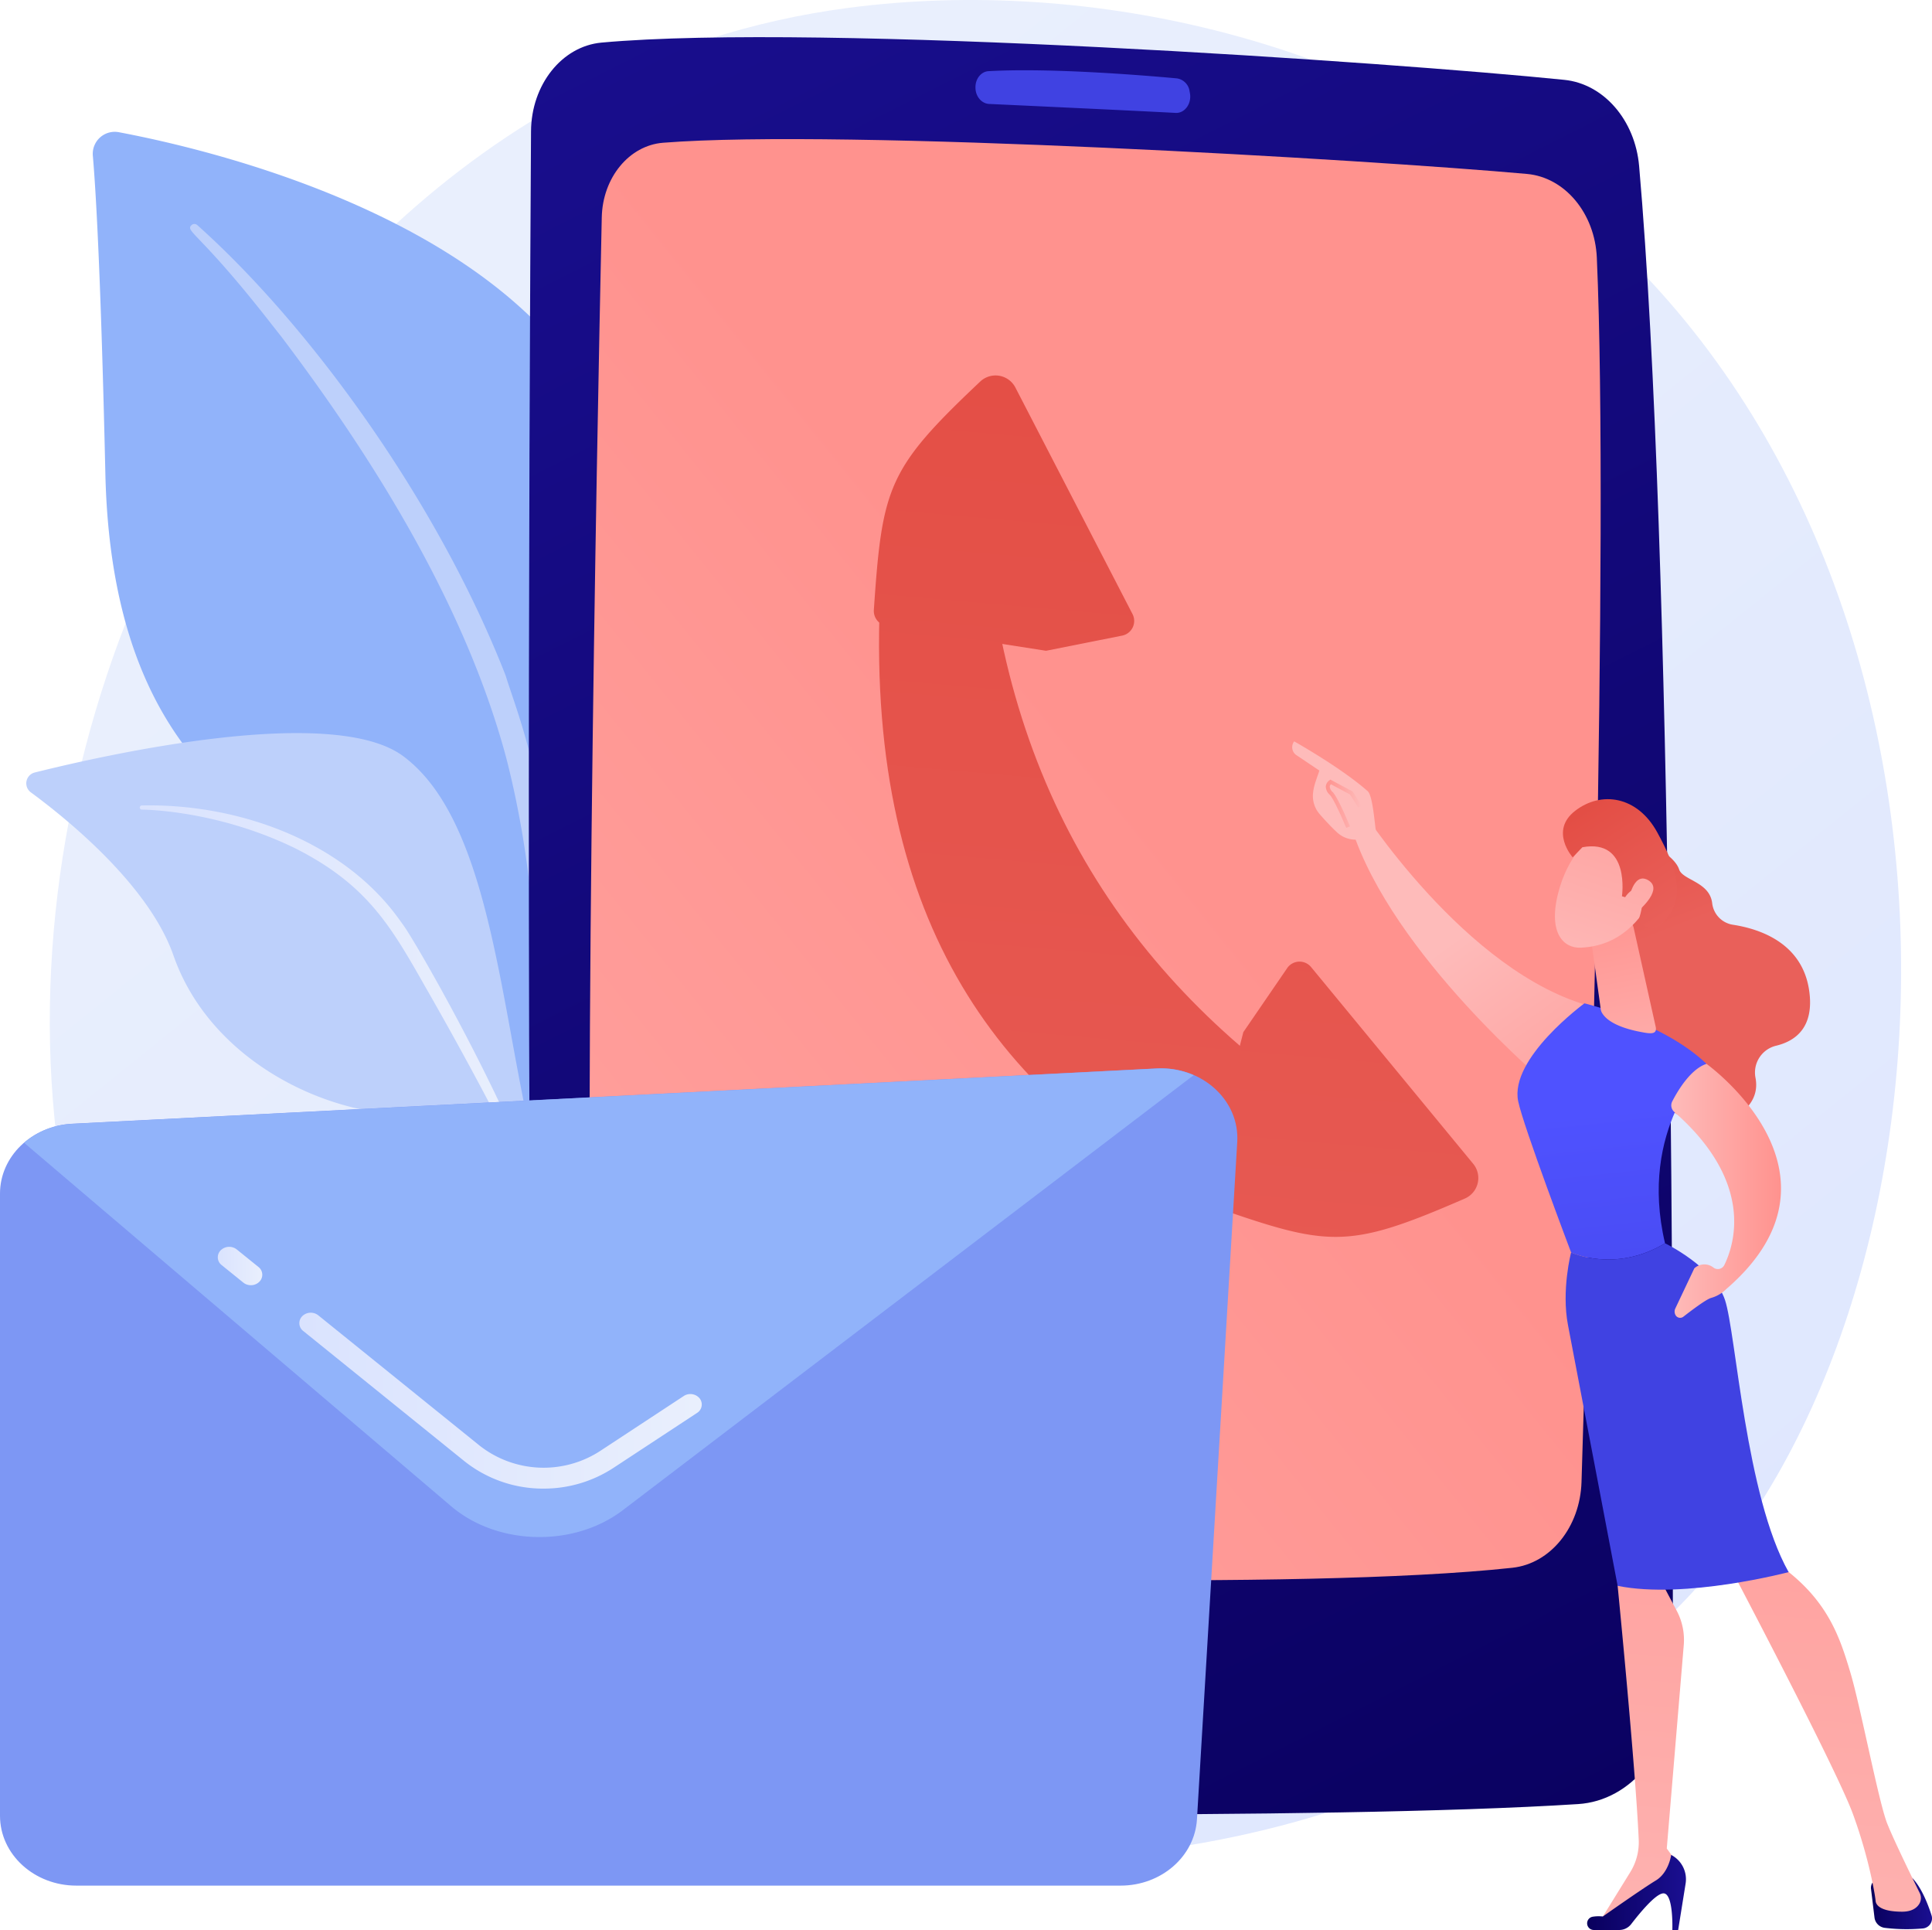 <svg xmlns="http://www.w3.org/2000/svg" xmlns:xlink="http://www.w3.org/1999/xlink" viewBox="0 0 830.06 829.06"><defs><style>.cls-1{fill:url(#linear-gradient);}.cls-2{fill:#91b3fa;}.cls-3{fill:#bdd0fb;}.cls-4{fill:url(#linear-gradient-2);}.cls-5{fill:url(#linear-gradient-3);}.cls-6{fill:url(#linear-gradient-4);}.cls-7{fill:url(#linear-gradient-5);}.cls-8{fill:url(#linear-gradient-6);}.cls-9{fill:url(#linear-gradient-7);}.cls-10{fill:url(#linear-gradient-8);}.cls-11{fill:#7d97f4;}.cls-12{fill:url(#linear-gradient-9);}.cls-13{fill:url(#linear-gradient-10);}.cls-14{fill:url(#linear-gradient-11);}.cls-15{fill:url(#linear-gradient-12);}.cls-16{fill:url(#linear-gradient-13);}.cls-17{fill:url(#linear-gradient-14);}.cls-18{fill:url(#linear-gradient-15);}.cls-19{fill:url(#linear-gradient-16);}.cls-20{fill:url(#linear-gradient-17);}.cls-21{fill:url(#linear-gradient-18);}.cls-22{fill:url(#linear-gradient-19);}.cls-23{fill:url(#linear-gradient-20);}.cls-24{fill:url(#linear-gradient-21);}.cls-25{fill:url(#linear-gradient-22);}.cls-26{fill:url(#linear-gradient-23);}.cls-27{fill:url(#linear-gradient-24);}.cls-28{fill:url(#linear-gradient-25);}</style><linearGradient id="linear-gradient" x1="920.22" y1="1034.98" x2="209.15" y2="151.88" gradientUnits="userSpaceOnUse"><stop offset="0" stop-color="#dae3fe"/><stop offset="1" stop-color="#e9effd"/></linearGradient><linearGradient id="linear-gradient-2" x1="60.05" y1="425.52" x2="227.88" y2="425.52" xlink:href="#linear-gradient"/><linearGradient id="linear-gradient-3" x1="715.33" y1="908.01" x2="247.77" y2="-37.72" gradientTransform="matrix(1, -0.01, 0.01, 1, -25.23, -28.01)" gradientUnits="userSpaceOnUse"><stop offset="0" stop-color="#09005d"/><stop offset="1" stop-color="#1a0f91"/></linearGradient><linearGradient id="linear-gradient-4" x1="-274.21" y1="964.23" x2="493.86" y2="346.17" gradientUnits="userSpaceOnUse"><stop offset="0" stop-color="#febbba"/><stop offset="1" stop-color="#ff928e"/></linearGradient><linearGradient id="linear-gradient-5" x1="518.16" y1="-223.58" x2="467.16" y2="29.91" gradientUnits="userSpaceOnUse"><stop offset="0" stop-color="#4f52ff"/><stop offset="1" stop-color="#4042e2"/></linearGradient><linearGradient id="linear-gradient-6" x1="973.88" y1="-412.71" x2="1054.25" y2="493.63" gradientTransform="translate(-509.31 120.52) rotate(10.05)" gradientUnits="userSpaceOnUse"><stop offset="0" stop-color="#e1473d"/><stop offset="1" stop-color="#e9605a"/></linearGradient><linearGradient id="linear-gradient-7" x1="1081.51" y1="-422.25" x2="1161.87" y2="484.09" xlink:href="#linear-gradient-6"/><linearGradient id="linear-gradient-8" x1="917.16" y1="-407.68" x2="997.52" y2="498.66" xlink:href="#linear-gradient-6"/><linearGradient id="linear-gradient-9" x1="128.61" y1="601.68" x2="301.49" y2="601.68" xlink:href="#linear-gradient"/><linearGradient id="linear-gradient-10" x1="93.57" y1="543.84" x2="112.68" y2="543.84" xlink:href="#linear-gradient"/><linearGradient id="linear-gradient-11" x1="-2986.02" y1="320.82" x2="-2955.08" y2="398.44" gradientTransform="translate(3676.74)" xlink:href="#linear-gradient-6"/><linearGradient id="linear-gradient-12" x1="-3168.74" y1="416.53" x2="-3111.58" y2="546.59" gradientTransform="translate(3641.31 -676.17) rotate(-12.16)" xlink:href="#linear-gradient-4"/><linearGradient id="linear-gradient-13" x1="-2872.91" y1="817.73" x2="-2846.68" y2="817.73" gradientTransform="translate(3676.74)" xlink:href="#linear-gradient-3"/><linearGradient id="linear-gradient-14" x1="-2983.78" y1="921.19" x2="-2946.02" y2="479.9" gradientTransform="translate(3676.74)" xlink:href="#linear-gradient-4"/><linearGradient id="linear-gradient-15" x1="-2994.81" y1="812.94" x2="-2952.36" y2="812.94" gradientTransform="translate(3676.74)" xlink:href="#linear-gradient-3"/><linearGradient id="linear-gradient-16" x1="-2907.83" y1="927.76" x2="-2870.06" y2="486.35" gradientTransform="translate(3676.74)" xlink:href="#linear-gradient-4"/><linearGradient id="linear-gradient-17" x1="-2982.85" y1="476.18" x2="-2963.97" y2="651.34" gradientTransform="translate(3676.74)" xlink:href="#linear-gradient-5"/><linearGradient id="linear-gradient-18" x1="1064.87" y1="236.82" x2="794.84" y2="527.85" xlink:href="#linear-gradient-5"/><linearGradient id="linear-gradient-19" x1="708.9" y1="486.53" x2="689.9" y2="386.53" xlink:href="#linear-gradient-4"/><linearGradient id="linear-gradient-20" x1="-2958.69" y1="511.5" x2="-2911.57" y2="511.5" gradientTransform="translate(3676.74)" xlink:href="#linear-gradient-4"/><linearGradient id="linear-gradient-21" x1="-3119.32" y1="442.41" x2="-3057.43" y2="332.27" gradientTransform="translate(3649.97 -616.32) rotate(-11.2)" xlink:href="#linear-gradient-4"/><linearGradient id="linear-gradient-22" x1="-3106.01" y1="346.5" x2="-3075.07" y2="424.12" gradientTransform="translate(3649.97 -616.32) rotate(-11.2)" xlink:href="#linear-gradient-6"/><linearGradient id="linear-gradient-23" x1="-3106.14" y1="449.81" x2="-3044.26" y2="339.68" gradientTransform="translate(3649.97 -616.32) rotate(-11.2)" xlink:href="#linear-gradient-4"/><linearGradient id="linear-gradient-24" x1="-3189.17" y1="400.71" x2="-3132.01" y2="530.77" gradientTransform="translate(3641.31 -676.17) rotate(-12.16)" xlink:href="#linear-gradient-4"/><linearGradient id="linear-gradient-25" x1="-3142.44" y1="345.23" x2="-3127.04" y2="345.23" gradientTransform="matrix(-1, 0, 0, 1, -2557.45, 0)" xlink:href="#linear-gradient-4"/></defs><g id="Camada_2" data-name="Camada 2"><g id="Metaphor_illustration" data-name="Metaphor illustration"><path class="cls-1" d="M724.6,686.72c-16.33,17.19-31.79,28.28-44,37-143.52,103-313.35,73-349.45,65.63-53.3-10.82-156.32-31.75-230.81-119.34C-12.35,537.53,5.2,328.74,92.61,190.92c16-25.21,100.45-165.13,272.1-187.57,103.89-13.58,225,13.81,312.68,87.28C861.47,244.86,848.37,556.41,724.6,686.72Z"/><path class="cls-2" d="M225.52,516.74s2.38-99.81-43.59-126.52S48.55,346.81,45.27,203.49c-1.91-83.9-4-120.59-5.38-136.58A9.45,9.45,0,0,1,51.05,56.79c43.53,8.2,185,42,214.62,138.5C300.83,309.73,225.52,516.74,225.52,516.74Z"/><path class="cls-3" d="M84.72,96.66c47.79,42.63,103.05,118.06,132.51,193.5C221,302.59,232.07,329,236.87,376c4.29,39.18,2.16,80.58-3,108a3.19,3.19,0,0,1-6.29-1.12C233.48,436,231,377.76,217.4,325.18,200,260.62,161.22,198,121.11,144.93L117,139.7c-31.09-39.92-37.63-40.21-34.72-43A1.82,1.82,0,0,1,84.72,96.66Z"/><path class="cls-3" d="M320.36,689.34c6.4,2.64-63.8-74.9-92.36-201.91-13.46-59.85-18.43-135.6-54.74-162.59-30.22-22.46-126.79-.88-158.33,7a4.8,4.8,0,0,0-1.69,8.52c16.13,11.87,50.81,40.1,61.3,70.11C88.36,450,128.29,473.18,163,477.92s54.23,10.25,74.44,64S302.17,681.82,320.36,689.34Z"/><path class="cls-4" d="M60.91,346c40.83-.9,85.73,14.88,110.14,48.31l2.31,3.19c5.33,7.49,36.28,61.16,54.44,106.12a1.1,1.1,0,0,1-.6,1.43,1.12,1.12,0,0,1-1.41-.57c-12.27-25.27-29.6-57.2-43.31-81-14.73-26-25-43.63-55.78-59.15-34.23-16.64-65.9-16.55-65.81-16.54a.88.88,0,0,1-.84-.91A.89.89,0,0,1,60.91,346Z"/><path class="cls-5" d="M228.15,56.38c-.76,122.13-2.83,543.4,3.42,692.58.66,15.81,11.69,28.34,25.21,28.65,66.88,1.56,312,4.36,421.27-2.64,22.76-1.46,40.54-23.31,40.62-50,.34-128.19,0-488.71-14.44-653.65C702.5,51.58,689,36,672.07,34.3c-72.92-7.42-319.33-24.56-413.68-16C241.38,19.88,228.27,36.41,228.15,56.38Z"/><path class="cls-6" d="M258.54,93.39C256.42,192,250,520,255.41,641.18c.79,17.71,12.94,31.86,28.09,32.67,62.36,3.33,275,9.54,366.28-.39,16.43-1.79,29.1-17.55,29.7-36.84,3.12-100.61,11.84-406.08,6.58-525.9-.83-19.11-13.73-34.54-30-36-67.5-6.07-293.59-19.53-371.16-13.4C270.29,62.47,258.9,76.32,258.54,93.39Z"/><path class="cls-7" d="M419.1,37.65h0c0,3.75,2.59,6.8,5.8,7,15.8.73,60.31,2.8,80.21,3.85,3.92.2,6.94-4,6.13-8.46l-.14-.77a6.47,6.47,0,0,0-5.44-5.6c-13.46-1.24-54.06-4.62-80.9-3.1C421.53,30.71,419,33.87,419.1,37.65Z"/><path class="cls-8" d="M378,259c-5.32,138.35,52.4,213.86,140.68,258.92l61.56-33.75c-91.1-57.11-147.5-139.9-156.81-257.53Z"/><path class="cls-9" d="M515.57,516.3c55.17,19.4,61.83,21.14,113.78-1.44A9.61,9.61,0,0,0,633,500l-69.71-84.58a6.43,6.43,0,0,0-10.27.46l-18.84,27.5Z"/><path class="cls-10" d="M375.44,262c3.59-52.92,5.94-60.58,45.69-98.09a9.6,9.6,0,0,1,15.1,2.52l50.34,97.35a6.43,6.43,0,0,1-4.46,9.26l-32.7,6.51-68.52-10.69A6.51,6.51,0,0,1,375.44,262Z"/><path class="cls-11" d="M481.45,810H32.8C14.68,810,0,796.56,0,780V512.72c0-15.92,13.59-29.07,31-30l466-23.76c19.51-1,35.64,13.74,34.57,31.59l-17.31,291C513.26,797.53,498.87,810,481.45,810Z"/><path class="cls-2" d="M267.6,648.72,512.85,461.86A35.33,35.33,0,0,0,496.94,459L31,482.76a34.23,34.23,0,0,0-20.66,8.13L193.86,647.05C213.79,664,246.57,664.75,267.6,648.72Z"/><path class="cls-12" d="M233.51,639.46a54.23,54.23,0,0,1-34.09-11.87l-69.15-55.85a4.22,4.22,0,0,1-.43-6.33,5.2,5.2,0,0,1,6.91-.39l69.16,55.85a44.57,44.57,0,0,0,52,2.38l35.84-23.56a5.2,5.2,0,0,1,6.84,1,4.25,4.25,0,0,1-1.12,6.26l-35.84,23.56A54.71,54.71,0,0,1,233.51,639.46Z"/><path class="cls-13" d="M107.78,552.08a5.16,5.16,0,0,1-3.24-1.12l-9.31-7.52a4.22,4.22,0,0,1-.43-6.33,5.22,5.22,0,0,1,6.92-.39l9.31,7.52a4.22,4.22,0,0,1,.43,6.32A5.08,5.08,0,0,1,107.78,552.08Z"/><path class="cls-14" d="M709.06,362.57s10.43,5.07,12.35,10.9c1.54,4.68,13.08,5.28,14.21,14.48a10.57,10.57,0,0,0,8.84,9.28c11.78,1.8,29.93,7.92,32.84,28.37,2.21,15.61-5.75,21.53-14.1,23.58a11.84,11.84,0,0,0-9,13.67c1.19,5.94-.58,12.81-10.87,18.24-23.07,12.16-46.1-28.83-46.1-28.83l-4.72-71.59Z"/><path class="cls-15" d="M583.58,345.6s46,72.83,100.8,86.9c0,0-10.67,30.39-18.91,33.87,0,0-67.36-56.21-84.67-110.42Z"/><path class="cls-16" d="M803.86,811.43l1.49,12.27a5.08,5.08,0,0,0,4.44,4.44,78,78,0,0,0,16.42.25,4.34,4.34,0,0,0,3.65-5.63c-1.51-4.73-4.26-11.84-8.23-16H808A4.19,4.19,0,0,0,803.86,811.43Z"/><path class="cls-17" d="M697.26,667.72,695,681.23s7.69,77.92,9.06,109.08a24.4,24.4,0,0,1-3.62,13.88L687,825.92l34-20.06.68-4.15-5.57-7.65,7.29-87.29a26.73,26.73,0,0,0-3-14.81l-7-13.21Z"/><path class="cls-18" d="M684.8,829.06h10.85a6.52,6.52,0,0,0,5.18-2.54c3.38-4.39,10.39-13,13.74-13.19,4.51-.3,3.93,15.73,3.93,15.73H721l3.2-19.92A11.78,11.78,0,0,0,718,796.81s-1,7.62-6.62,11-22.75,15.45-22.75,15.45a15.58,15.58,0,0,0-4.4.11A2.87,2.87,0,0,0,684.8,829.06Z"/><path class="cls-19" d="M743.82,674.14s45.07,85.48,52.23,105,9.68,35.79,9.77,37.34c.15,2.41,3.15,4.72,11.41,4.72,4.26,0,6.35-1.71,7.37-3.37a4.8,4.8,0,0,0,.18-4.66c-2.6-5.28-10.88-22.14-13.94-29.78-3.66-9.13-11.53-50.51-15.84-64.89s-9.2-30-28-44.36C767,674.14,754.11,661.5,743.82,674.14Z"/><path class="cls-20" d="M715.36,534.07C703.73,484.81,733.18,457,733.18,457,714.6,439.12,680.74,431,680.74,431s-32.3,23.62-28.47,42.1C654.52,483.94,675,538,675,538S693.9,547,715.36,534.07Z"/><path class="cls-21" d="M741.13,558.45c-4.73-14.25-25.77-24.38-25.77-24.38C693.9,547,675,538,675,538s-4.24,16.22-1.32,31.29S695,681.23,695,681.23c28.95,5.87,73.47-5.9,73.47-5.9C750,642.59,745.86,572.71,741.13,558.45Z"/><path class="cls-22" d="M701.86,398.45l9.45,42.45c.91,3.74-2.5,3.13-6.28,2.41-6.19-1.16-14.17-3.57-16.84-8.38a4.49,4.49,0,0,1-.48-1.6l-4.06-29.44a5.3,5.3,0,0,1,3.09-5.56l7.84-3.47A5.28,5.28,0,0,1,701.86,398.45Z"/><path class="cls-23" d="M733.18,457s66,47.19,8.44,96.78a14.88,14.88,0,0,1-6.51,3.78c-2.18.65-8.62,5.52-11.89,8.07a2.26,2.26,0,0,1-3.28-.59,3.1,3.1,0,0,1-.17-2.94l8.17-17.26a6.3,6.3,0,0,1,8.18-.36,3.11,3.11,0,0,0,4.71-1.06c4.45-9.06,12.84-35.7-21.52-65.8a3.72,3.72,0,0,1-.83-4.53C720.89,468.4,726.42,459.19,733.18,457Z"/><path class="cls-24" d="M683.76,359.75s-10.06,6.81-14.38,24.15,2.7,23.57,9.9,23.19,17.65-2.61,26.69-15S697,351.43,683.76,359.75Z"/><path class="cls-25" d="M696.85,385s3.69-24.85-17-21.05l-4.17,4.34s-10.1-11.37,1.08-20,26.68-6.4,35.26,9.26,11.7,26.65,4.51,36.38-12.6,1.38-12.6,1.38,3.29-8.42.56-12-6.27,2.1-6.27,2.1Z"/><path class="cls-26" d="M699.67,387.17s1.82-12.79,8.35-9.13S705.67,390,702.1,392.8Z"/><path class="cls-27" d="M583.89,360.59c-.14,1.51,5.45,2.54,7.23-3.86-.49-2.78-1.36-15-3.49-16.85-11.36-10.07-31.6-21.41-31.6-21.41a4.14,4.14,0,0,0,.7,5.74L566.84,331c-1.06,3.49-2.59,6.58-2.77,10.56a11.87,11.87,0,0,0,3,8.27c2,2.3,4.72,5.27,7.16,7.52A11.68,11.68,0,0,0,583.89,360.59Z"/><path class="cls-28" d="M578.4,355.63,580,355c-.21-.5-5.06-12.28-7.4-14.73a3.54,3.54,0,0,1-1.29-2.37,1.72,1.72,0,0,1,.52-1l8.18,4.37,3.61,5.66L585,346l-3.84-6-9.58-5.12-.44.35a3.58,3.58,0,0,0-1.52,2.6,4.93,4.93,0,0,0,1.74,3.63C573.1,343.26,577,352.3,578.4,355.63Z"/></g></g></svg>